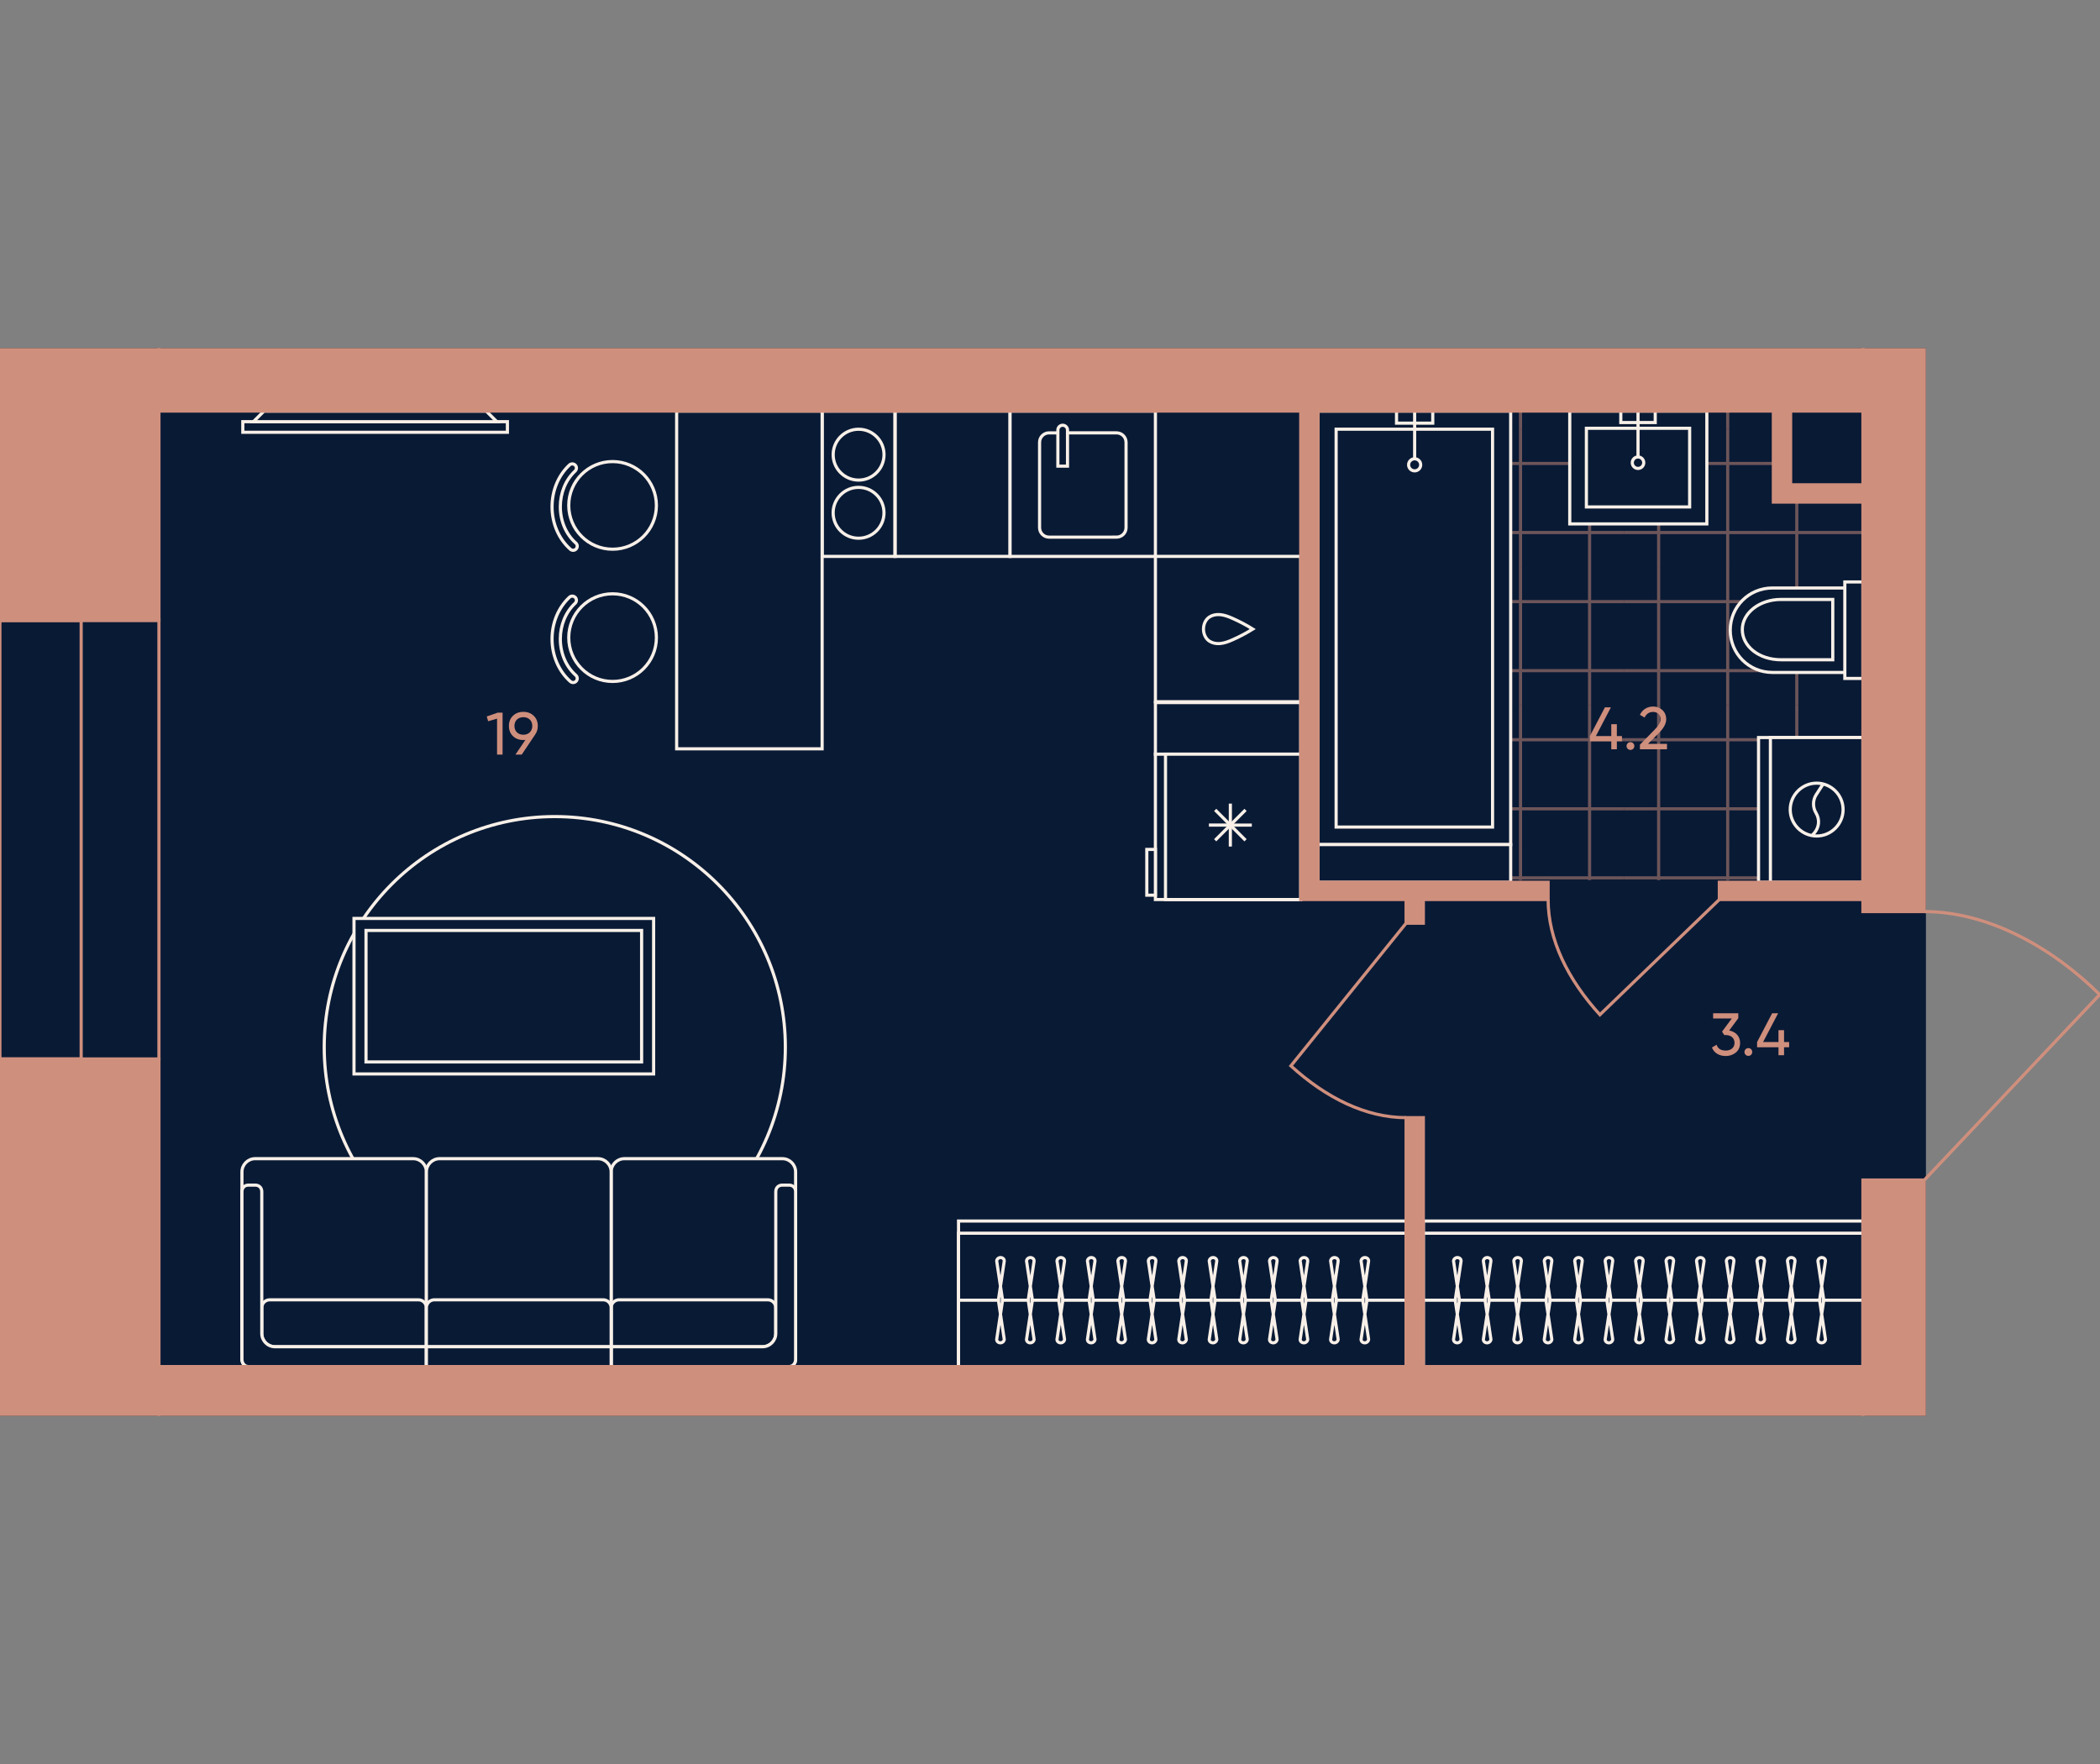 <?xml version="1.0" encoding="utf-8"?>
<!-- Generator: Adobe Illustrator 27.9.0, SVG Export Plug-In . SVG Version: 6.00 Build 0)  -->
<svg version="1.1" id="plan" xmlns="http://www.w3.org/2000/svg" xmlns:xlink="http://www.w3.org/1999/xlink" x="0px" y="0px"
	 viewBox="0 0 500 420" style="enable-background:new 0 0 500 420;" xml:space="preserve">
<rect x="0" y="0" width="500" height="420" fill="#808080" stroke="none"/>
<style type="text/css">
	.st0{fill:#091A35;stroke:#091A35;stroke-width:0.75;}
	.st1{clip-path:url(#SVGID_00000138563913459291422830000000029968470741158553_);}
	.st2{opacity:0.5;clip-path:url(#SVGID_00000070826656855180789100000008678419115237792932_);}
	.st3{fill:none;stroke:#CF8F7D;stroke-width:0.75;}
	.st4{opacity:0.5;clip-path:url(#SVGID_00000131345905182861697150000002949623675607544476_);}
	.st5{opacity:0.5;clip-path:url(#SVGID_00000059270330108913056500000007927828918479434891_);}
	.st6{opacity:0.5;clip-path:url(#SVGID_00000131327809768458620820000015095868337028547472_);}
	.st7{opacity:0.5;clip-path:url(#SVGID_00000127031552366775157410000012609449253312355248_);}
	.st8{opacity:0.5;clip-path:url(#SVGID_00000111899944981995127770000013875268794176099734_);}
	.st9{opacity:0.5;clip-path:url(#SVGID_00000048496038826643714770000013637642072378636180_);}
	.st10{opacity:0.5;clip-path:url(#SVGID_00000182493505381888328960000007880001614177046404_);}
	.st11{opacity:0.5;clip-path:url(#SVGID_00000161615729528207835970000009168856066597539512_);}
	.st12{opacity:0.5;clip-path:url(#SVGID_00000129182018189935500710000012465956948674553267_);}
	.st13{opacity:0.5;clip-path:url(#SVGID_00000124123058770026631540000015337749034907494784_);}
	.st14{opacity:0.5;clip-path:url(#SVGID_00000142178166054662804150000008878466131511046837_);}
	.st15{opacity:0.5;clip-path:url(#SVGID_00000030482514942743053200000002414547866724176037_);}
	.st16{opacity:0.5;clip-path:url(#SVGID_00000098933977012515401190000016559914674927720873_);}
	.st17{opacity:0.5;clip-path:url(#SVGID_00000072998357442910957240000008222695762851588528_);}
	.st18{opacity:0.5;clip-path:url(#SVGID_00000111157422008018431410000014835557933694459070_);}
	.st19{opacity:0.5;clip-path:url(#SVGID_00000129907438748018578150000012084322601085585588_);}
	.st20{opacity:0.5;clip-path:url(#SVGID_00000036957038080297985310000017217230157995639954_);}
	.st21{opacity:0.5;clip-path:url(#SVGID_00000023990517528366638310000011492474153464626063_);}
	.st22{opacity:0.5;clip-path:url(#SVGID_00000036233001504525707350000018311380865881881019_);}
	.st23{opacity:0.5;clip-path:url(#SVGID_00000183246453060176541560000012763068194656954774_);}
	.st24{opacity:0.5;clip-path:url(#SVGID_00000044141802687385627130000018268761751928748969_);}
	.st25{opacity:0.5;clip-path:url(#SVGID_00000036220576205652329970000011293177653518182577_);}
	.st26{opacity:0.5;clip-path:url(#SVGID_00000066487584627224514080000001503633789306477707_);}
	.st27{opacity:0.5;clip-path:url(#SVGID_00000146471978085583412830000007230428110562119817_);}
	.st28{fill:#091A35;}
	.st29{fill:#091A35;stroke:#F8F0E8;stroke-width:0.75;}
	.st30{fill:none;stroke:#F8F0E8;stroke-width:0.75;}
	.st31{fill-rule:evenodd;clip-rule:evenodd;fill:#091A35;stroke:#F8F0E8;stroke-width:0.75;}
	.st32{fill:none;stroke:#F8F0E8;stroke-width:0.75;stroke-miterlimit:10;}
	.st33{fill:#CF8F7D;}
	.st34{fill:none;stroke:#CF8F7D;stroke-width:0.75;stroke-miterlimit:10;}
	.st35{fill:#CF8F7D;stroke:#CF8F7D;stroke-width:0.75;stroke-miterlimit:10;}
	.st36{fill:none;stroke:#CF8F7D;stroke-width:0.75;stroke-linecap:square;}
</style>
<g id="Floor">
	
		<rect id="_x39__00000088827386755344187520000010522855785403418788_" x="-0.073" y="83.25" class="st0" width="458.25" height="253.5"/>
	<g id="Wet_Floor_00000114049953411956216070000005783687850392273056_">
		<g>
			<defs>
				<polygon id="SVGID_1_" points="313.317,209.569 313.317,97.38 422.226,97.38 422.226,119.048 444.047,119.048 
					444.047,209.569 				"/>
			</defs>
			<clipPath id="SVGID_00000148634156965707311460000011952613699280042629_">
				<use xlink:href="#SVGID_1_"  style="overflow:visible;"/>
			</clipPath>
			<g style="clip-path:url(#SVGID_00000148634156965707311460000011952613699280042629_);">
				<g>
					<defs>
						
							<rect id="SVGID_00000022526628619740257160000008530399442856105907_" x="419.582" y="69.236" width="32.889" height="32.889"/>
					</defs>
					<clipPath id="SVGID_00000168798453664432954750000008366459997972824213_">
						<use xlink:href="#SVGID_00000022526628619740257160000008530399442856105907_"  style="overflow:visible;"/>
					</clipPath>
					<g style="opacity:0.5;clip-path:url(#SVGID_00000168798453664432954750000008366459997972824213_);">
						<line class="st3" x1="452.472" y1="77.459" x2="419.582" y2="77.459"/>
						<line class="st3" x1="419.582" y1="93.903" x2="452.472" y2="93.903"/>
						<line class="st3" x1="427.805" y1="69.236" x2="427.805" y2="102.126"/>
						<line class="st3" x1="444.249" y1="102.126" x2="444.249" y2="69.236"/>
					</g>
				</g>
			</g>
			<g style="clip-path:url(#SVGID_00000148634156965707311460000011952613699280042629_);">
				<g>
					<defs>
						
							<rect id="SVGID_00000066505966632121509550000013158941146825705633_" x="419.582" y="102.126" width="32.889" height="32.889"/>
					</defs>
					<clipPath id="SVGID_00000137830886499842702930000001392387102049207946_">
						<use xlink:href="#SVGID_00000066505966632121509550000013158941146825705633_"  style="overflow:visible;"/>
					</clipPath>
					<g style="opacity:0.5;clip-path:url(#SVGID_00000137830886499842702930000001392387102049207946_);">
						<line class="st3" x1="452.472" y1="110.348" x2="419.582" y2="110.348"/>
						<line class="st3" x1="419.582" y1="126.792" x2="452.472" y2="126.792"/>
						<line class="st3" x1="427.805" y1="102.126" x2="427.805" y2="135.015"/>
						<line class="st3" x1="444.249" y1="135.015" x2="444.249" y2="102.126"/>
					</g>
				</g>
			</g>
			<g style="clip-path:url(#SVGID_00000148634156965707311460000011952613699280042629_);">
				<g>
					<defs>
						
							<rect id="SVGID_00000092456117655241154510000014542117052710618241_" x="419.582" y="135.015" width="32.889" height="32.889"/>
					</defs>
					<clipPath id="SVGID_00000091703672822203573150000015361894310886312333_">
						<use xlink:href="#SVGID_00000092456117655241154510000014542117052710618241_"  style="overflow:visible;"/>
					</clipPath>
					<g style="opacity:0.5;clip-path:url(#SVGID_00000091703672822203573150000015361894310886312333_);">
						<line class="st3" x1="452.472" y1="143.237" x2="419.582" y2="143.237"/>
						<line class="st3" x1="419.582" y1="159.681" x2="452.472" y2="159.681"/>
						<line class="st3" x1="427.805" y1="135.015" x2="427.805" y2="167.904"/>
						<line class="st3" x1="444.249" y1="167.904" x2="444.249" y2="135.015"/>
					</g>
				</g>
			</g>
			<g style="clip-path:url(#SVGID_00000148634156965707311460000011952613699280042629_);">
				<g>
					<defs>
						
							<rect id="SVGID_00000119095299630759934520000004477764866621080960_" x="419.582" y="167.904" width="32.889" height="32.889"/>
					</defs>
					<clipPath id="SVGID_00000054967610719960669500000011970172820940224692_">
						<use xlink:href="#SVGID_00000119095299630759934520000004477764866621080960_"  style="overflow:visible;"/>
					</clipPath>
					<g style="opacity:0.5;clip-path:url(#SVGID_00000054967610719960669500000011970172820940224692_);">
						<line class="st3" x1="452.472" y1="176.126" x2="419.582" y2="176.126"/>
						<line class="st3" x1="419.582" y1="192.571" x2="452.472" y2="192.571"/>
						<line class="st3" x1="427.805" y1="167.904" x2="427.805" y2="200.793"/>
						<line class="st3" x1="444.249" y1="200.793" x2="444.249" y2="167.904"/>
					</g>
				</g>
			</g>
			<g style="clip-path:url(#SVGID_00000148634156965707311460000011952613699280042629_);">
				<g>
					<defs>
						
							<rect id="SVGID_00000157283187238142795510000000161068470213013412_" x="419.582" y="200.793" width="32.889" height="32.889"/>
					</defs>
					<clipPath id="SVGID_00000065762098493924651560000004604283572753489536_">
						<use xlink:href="#SVGID_00000157283187238142795510000000161068470213013412_"  style="overflow:visible;"/>
					</clipPath>
					<g style="opacity:0.5;clip-path:url(#SVGID_00000065762098493924651560000004604283572753489536_);">
						<line class="st3" x1="452.472" y1="209.015" x2="419.582" y2="209.015"/>
						<line class="st3" x1="419.582" y1="225.46" x2="452.472" y2="225.46"/>
						<line class="st3" x1="427.805" y1="200.793" x2="427.805" y2="233.682"/>
						<line class="st3" x1="444.249" y1="233.682" x2="444.249" y2="200.793"/>
					</g>
				</g>
			</g>
			<g style="clip-path:url(#SVGID_00000148634156965707311460000011952613699280042629_);">
				<g>
					<defs>
						
							<rect id="SVGID_00000142879031918440631210000000542199090193072008_" x="386.693" y="69.236" width="32.889" height="32.889"/>
					</defs>
					<clipPath id="SVGID_00000045610221308587695680000003085142607202536070_">
						<use xlink:href="#SVGID_00000142879031918440631210000000542199090193072008_"  style="overflow:visible;"/>
					</clipPath>
					<g style="opacity:0.5;clip-path:url(#SVGID_00000045610221308587695680000003085142607202536070_);">
						<line class="st3" x1="419.582" y1="77.459" x2="386.693" y2="77.459"/>
						<line class="st3" x1="386.693" y1="93.903" x2="419.582" y2="93.903"/>
						<line class="st3" x1="394.916" y1="69.236" x2="394.916" y2="102.126"/>
						<line class="st3" x1="411.36" y1="102.126" x2="411.36" y2="69.236"/>
					</g>
				</g>
			</g>
			<g style="clip-path:url(#SVGID_00000148634156965707311460000011952613699280042629_);">
				<g>
					<defs>
						
							<rect id="SVGID_00000057128339285070092080000006318161226898467000_" x="386.693" y="102.126" width="32.889" height="32.889"/>
					</defs>
					<clipPath id="SVGID_00000150095730736362060850000015865153877004633734_">
						<use xlink:href="#SVGID_00000057128339285070092080000006318161226898467000_"  style="overflow:visible;"/>
					</clipPath>
					<g style="opacity:0.5;clip-path:url(#SVGID_00000150095730736362060850000015865153877004633734_);">
						<line class="st3" x1="419.582" y1="110.348" x2="386.693" y2="110.348"/>
						<line class="st3" x1="386.693" y1="126.792" x2="419.582" y2="126.792"/>
						<line class="st3" x1="394.916" y1="102.126" x2="394.916" y2="135.015"/>
						<line class="st3" x1="411.36" y1="135.015" x2="411.36" y2="102.126"/>
					</g>
				</g>
			</g>
			<g style="clip-path:url(#SVGID_00000148634156965707311460000011952613699280042629_);">
				<g>
					<defs>
						
							<rect id="SVGID_00000115512603562189203900000007607459059351325605_" x="386.693" y="135.015" width="32.889" height="32.889"/>
					</defs>
					<clipPath id="SVGID_00000103943694977601769710000008078434114371234476_">
						<use xlink:href="#SVGID_00000115512603562189203900000007607459059351325605_"  style="overflow:visible;"/>
					</clipPath>
					<g style="opacity:0.5;clip-path:url(#SVGID_00000103943694977601769710000008078434114371234476_);">
						<line class="st3" x1="419.582" y1="143.237" x2="386.693" y2="143.237"/>
						<line class="st3" x1="386.693" y1="159.681" x2="419.582" y2="159.681"/>
						<line class="st3" x1="394.916" y1="135.015" x2="394.916" y2="167.904"/>
						<line class="st3" x1="411.36" y1="167.904" x2="411.36" y2="135.015"/>
					</g>
				</g>
			</g>
			<g style="clip-path:url(#SVGID_00000148634156965707311460000011952613699280042629_);">
				<g>
					<defs>
						
							<rect id="SVGID_00000037680750835671428160000014978185578855109043_" x="386.693" y="167.904" width="32.889" height="32.889"/>
					</defs>
					<clipPath id="SVGID_00000109734060504131180150000012789839088667658900_">
						<use xlink:href="#SVGID_00000037680750835671428160000014978185578855109043_"  style="overflow:visible;"/>
					</clipPath>
					<g style="opacity:0.5;clip-path:url(#SVGID_00000109734060504131180150000012789839088667658900_);">
						<line class="st3" x1="419.582" y1="176.126" x2="386.693" y2="176.126"/>
						<line class="st3" x1="386.693" y1="192.571" x2="419.582" y2="192.571"/>
						<line class="st3" x1="394.916" y1="167.904" x2="394.916" y2="200.793"/>
						<line class="st3" x1="411.36" y1="200.793" x2="411.36" y2="167.904"/>
					</g>
				</g>
			</g>
			<g style="clip-path:url(#SVGID_00000148634156965707311460000011952613699280042629_);">
				<g>
					<defs>
						
							<rect id="SVGID_00000173158088254317208270000007084551608129683853_" x="386.693" y="200.793" width="32.889" height="32.889"/>
					</defs>
					<clipPath id="SVGID_00000026879000733318579000000012215405214879093149_">
						<use xlink:href="#SVGID_00000173158088254317208270000007084551608129683853_"  style="overflow:visible;"/>
					</clipPath>
					<g style="opacity:0.5;clip-path:url(#SVGID_00000026879000733318579000000012215405214879093149_);">
						<line class="st3" x1="419.582" y1="209.015" x2="386.693" y2="209.015"/>
						<line class="st3" x1="386.693" y1="225.46" x2="419.582" y2="225.46"/>
						<line class="st3" x1="394.916" y1="200.793" x2="394.916" y2="233.682"/>
						<line class="st3" x1="411.36" y1="233.682" x2="411.36" y2="200.793"/>
					</g>
				</g>
			</g>
			<g style="clip-path:url(#SVGID_00000148634156965707311460000011952613699280042629_);">
				<g>
					<defs>
						
							<rect id="SVGID_00000059289350189106718220000005311614201599498139_" x="353.804" y="69.236" width="32.889" height="32.889"/>
					</defs>
					<clipPath id="SVGID_00000049907646220535242000000008740045338628894888_">
						<use xlink:href="#SVGID_00000059289350189106718220000005311614201599498139_"  style="overflow:visible;"/>
					</clipPath>
					<g style="opacity:0.5;clip-path:url(#SVGID_00000049907646220535242000000008740045338628894888_);">
						<line class="st3" x1="386.693" y1="77.459" x2="353.804" y2="77.459"/>
						<line class="st3" x1="353.804" y1="93.903" x2="386.693" y2="93.903"/>
						<line class="st3" x1="362.026" y1="69.236" x2="362.026" y2="102.126"/>
						<line class="st3" x1="378.471" y1="102.126" x2="378.471" y2="69.236"/>
					</g>
				</g>
			</g>
			<g style="clip-path:url(#SVGID_00000148634156965707311460000011952613699280042629_);">
				<g>
					<defs>
						
							<rect id="SVGID_00000054955086288850451900000017263220694238501008_" x="353.804" y="102.126" width="32.889" height="32.889"/>
					</defs>
					<clipPath id="SVGID_00000025430298469524317130000007900534340261689251_">
						<use xlink:href="#SVGID_00000054955086288850451900000017263220694238501008_"  style="overflow:visible;"/>
					</clipPath>
					<g style="opacity:0.5;clip-path:url(#SVGID_00000025430298469524317130000007900534340261689251_);">
						<line class="st3" x1="386.693" y1="110.348" x2="353.804" y2="110.348"/>
						<line class="st3" x1="353.804" y1="126.792" x2="386.693" y2="126.792"/>
						<line class="st3" x1="362.026" y1="102.126" x2="362.026" y2="135.015"/>
						<line class="st3" x1="378.471" y1="135.015" x2="378.471" y2="102.126"/>
					</g>
				</g>
			</g>
			<g style="clip-path:url(#SVGID_00000148634156965707311460000011952613699280042629_);">
				<g>
					<defs>
						
							<rect id="SVGID_00000011712123956030991240000012536772477714965665_" x="353.804" y="135.015" width="32.889" height="32.889"/>
					</defs>
					<clipPath id="SVGID_00000044167729595805190800000008469217597278411443_">
						<use xlink:href="#SVGID_00000011712123956030991240000012536772477714965665_"  style="overflow:visible;"/>
					</clipPath>
					<g style="opacity:0.5;clip-path:url(#SVGID_00000044167729595805190800000008469217597278411443_);">
						<line class="st3" x1="386.693" y1="143.237" x2="353.804" y2="143.237"/>
						<line class="st3" x1="353.804" y1="159.681" x2="386.693" y2="159.681"/>
						<line class="st3" x1="362.026" y1="135.015" x2="362.026" y2="167.904"/>
						<line class="st3" x1="378.471" y1="167.904" x2="378.471" y2="135.015"/>
					</g>
				</g>
			</g>
			<g style="clip-path:url(#SVGID_00000148634156965707311460000011952613699280042629_);">
				<g>
					<defs>
						
							<rect id="SVGID_00000093137334934896065930000008983696229019229102_" x="353.804" y="167.904" width="32.889" height="32.889"/>
					</defs>
					<clipPath id="SVGID_00000078746611756569627260000007300133521751983013_">
						<use xlink:href="#SVGID_00000093137334934896065930000008983696229019229102_"  style="overflow:visible;"/>
					</clipPath>
					<g style="opacity:0.5;clip-path:url(#SVGID_00000078746611756569627260000007300133521751983013_);">
						<line class="st3" x1="386.693" y1="176.126" x2="353.804" y2="176.126"/>
						<line class="st3" x1="353.804" y1="192.571" x2="386.693" y2="192.571"/>
						<line class="st3" x1="362.026" y1="167.904" x2="362.026" y2="200.793"/>
						<line class="st3" x1="378.471" y1="200.793" x2="378.471" y2="167.904"/>
					</g>
				</g>
			</g>
			<g style="clip-path:url(#SVGID_00000148634156965707311460000011952613699280042629_);">
				<g>
					<defs>
						
							<rect id="SVGID_00000058555465148359148790000017680681470535761843_" x="353.804" y="200.793" width="32.889" height="32.889"/>
					</defs>
					<clipPath id="SVGID_00000021090729943902180330000010364021561685169079_">
						<use xlink:href="#SVGID_00000058555465148359148790000017680681470535761843_"  style="overflow:visible;"/>
					</clipPath>
					<g style="opacity:0.5;clip-path:url(#SVGID_00000021090729943902180330000010364021561685169079_);">
						<line class="st3" x1="386.693" y1="209.015" x2="353.804" y2="209.015"/>
						<line class="st3" x1="353.804" y1="225.46" x2="386.693" y2="225.46"/>
						<line class="st3" x1="362.026" y1="200.793" x2="362.026" y2="233.682"/>
						<line class="st3" x1="378.471" y1="233.682" x2="378.471" y2="200.793"/>
					</g>
				</g>
			</g>
			<g style="clip-path:url(#SVGID_00000148634156965707311460000011952613699280042629_);">
				<g>
					<defs>
						
							<rect id="SVGID_00000009570275377805506550000012885681828509160373_" x="320.915" y="69.236" width="32.889" height="32.889"/>
					</defs>
					<clipPath id="SVGID_00000103251900573951005350000000015197725978535584_">
						<use xlink:href="#SVGID_00000009570275377805506550000012885681828509160373_"  style="overflow:visible;"/>
					</clipPath>
					<g style="opacity:0.5;clip-path:url(#SVGID_00000103251900573951005350000000015197725978535584_);">
						<line class="st3" x1="353.804" y1="77.459" x2="320.915" y2="77.459"/>
						<line class="st3" x1="320.915" y1="93.903" x2="353.804" y2="93.903"/>
						<line class="st3" x1="329.137" y1="69.236" x2="329.137" y2="102.126"/>
						<line class="st3" x1="345.582" y1="102.126" x2="345.582" y2="69.236"/>
					</g>
				</g>
			</g>
			<g style="clip-path:url(#SVGID_00000148634156965707311460000011952613699280042629_);">
				<g>
					<defs>
						
							<rect id="SVGID_00000171700968615516599940000001875597767406847647_" x="320.915" y="102.126" width="32.889" height="32.889"/>
					</defs>
					<clipPath id="SVGID_00000016770688292575397840000001164551183674059408_">
						<use xlink:href="#SVGID_00000171700968615516599940000001875597767406847647_"  style="overflow:visible;"/>
					</clipPath>
					<g style="opacity:0.5;clip-path:url(#SVGID_00000016770688292575397840000001164551183674059408_);">
						<line class="st3" x1="353.804" y1="110.348" x2="320.915" y2="110.348"/>
						<line class="st3" x1="320.915" y1="126.792" x2="353.804" y2="126.792"/>
						<line class="st3" x1="329.137" y1="102.126" x2="329.137" y2="135.015"/>
						<line class="st3" x1="345.582" y1="135.015" x2="345.582" y2="102.126"/>
					</g>
				</g>
			</g>
			<g style="clip-path:url(#SVGID_00000148634156965707311460000011952613699280042629_);">
				<g>
					<defs>
						
							<rect id="SVGID_00000080167647484432546690000011744663418216937137_" x="320.915" y="135.015" width="32.889" height="32.889"/>
					</defs>
					<clipPath id="SVGID_00000036931779661092289940000002224732639594131357_">
						<use xlink:href="#SVGID_00000080167647484432546690000011744663418216937137_"  style="overflow:visible;"/>
					</clipPath>
					<g style="opacity:0.5;clip-path:url(#SVGID_00000036931779661092289940000002224732639594131357_);">
						<line class="st3" x1="353.804" y1="143.237" x2="320.915" y2="143.237"/>
						<line class="st3" x1="320.915" y1="159.681" x2="353.804" y2="159.681"/>
						<line class="st3" x1="329.137" y1="135.015" x2="329.137" y2="167.904"/>
						<line class="st3" x1="345.582" y1="167.904" x2="345.582" y2="135.015"/>
					</g>
				</g>
			</g>
			<g style="clip-path:url(#SVGID_00000148634156965707311460000011952613699280042629_);">
				<g>
					<defs>
						
							<rect id="SVGID_00000059296587289070640100000000311058448506721967_" x="320.915" y="167.904" width="32.889" height="32.889"/>
					</defs>
					<clipPath id="SVGID_00000042720923873333415020000007735792408882883478_">
						<use xlink:href="#SVGID_00000059296587289070640100000000311058448506721967_"  style="overflow:visible;"/>
					</clipPath>
					<g style="opacity:0.5;clip-path:url(#SVGID_00000042720923873333415020000007735792408882883478_);">
						<line class="st3" x1="353.804" y1="176.126" x2="320.915" y2="176.126"/>
						<line class="st3" x1="320.915" y1="192.571" x2="353.804" y2="192.571"/>
						<line class="st3" x1="329.137" y1="167.904" x2="329.137" y2="200.793"/>
						<line class="st3" x1="345.582" y1="200.793" x2="345.582" y2="167.904"/>
					</g>
				</g>
			</g>
			<g style="clip-path:url(#SVGID_00000148634156965707311460000011952613699280042629_);">
				<g>
					<defs>
						
							<rect id="SVGID_00000129917549470457412600000006732562560953523072_" x="320.915" y="200.793" width="32.889" height="32.889"/>
					</defs>
					<clipPath id="SVGID_00000179633036324370422350000017392089808959973021_">
						<use xlink:href="#SVGID_00000129917549470457412600000006732562560953523072_"  style="overflow:visible;"/>
					</clipPath>
					<g style="opacity:0.5;clip-path:url(#SVGID_00000179633036324370422350000017392089808959973021_);">
						<line class="st3" x1="353.804" y1="209.015" x2="320.915" y2="209.015"/>
						<line class="st3" x1="320.915" y1="225.46" x2="353.804" y2="225.46"/>
						<line class="st3" x1="329.137" y1="200.793" x2="329.137" y2="233.682"/>
						<line class="st3" x1="345.582" y1="233.682" x2="345.582" y2="200.793"/>
					</g>
				</g>
			</g>
			<g style="clip-path:url(#SVGID_00000148634156965707311460000011952613699280042629_);">
				<g>
					<defs>
						
							<rect id="SVGID_00000167377263604974934500000000361355514745178551_" x="288.026" y="69.236" width="32.889" height="32.889"/>
					</defs>
					<clipPath id="SVGID_00000138546007930676374520000006790159506929306753_">
						<use xlink:href="#SVGID_00000167377263604974934500000000361355514745178551_"  style="overflow:visible;"/>
					</clipPath>
					<g style="opacity:0.5;clip-path:url(#SVGID_00000138546007930676374520000006790159506929306753_);">
						<line class="st3" x1="320.915" y1="77.459" x2="288.026" y2="77.459"/>
						<line class="st3" x1="288.026" y1="93.903" x2="320.915" y2="93.903"/>
						<line class="st3" x1="296.248" y1="69.236" x2="296.248" y2="102.126"/>
						<line class="st3" x1="312.693" y1="102.126" x2="312.693" y2="69.236"/>
					</g>
				</g>
			</g>
			<g style="clip-path:url(#SVGID_00000148634156965707311460000011952613699280042629_);">
				<g>
					<defs>
						
							<rect id="SVGID_00000172406075857983553570000015321417147914078865_" x="288.026" y="102.126" width="32.889" height="32.889"/>
					</defs>
					<clipPath id="SVGID_00000011743857178840124670000007047999240389593486_">
						<use xlink:href="#SVGID_00000172406075857983553570000015321417147914078865_"  style="overflow:visible;"/>
					</clipPath>
					<g style="opacity:0.5;clip-path:url(#SVGID_00000011743857178840124670000007047999240389593486_);">
						<line class="st3" x1="320.915" y1="110.348" x2="288.026" y2="110.348"/>
						<line class="st3" x1="288.026" y1="126.792" x2="320.915" y2="126.792"/>
						<line class="st3" x1="296.248" y1="102.126" x2="296.248" y2="135.015"/>
						<line class="st3" x1="312.693" y1="135.015" x2="312.693" y2="102.126"/>
					</g>
				</g>
			</g>
			<g style="clip-path:url(#SVGID_00000148634156965707311460000011952613699280042629_);">
				<g>
					<defs>
						
							<rect id="SVGID_00000111192990145922867690000008879411843350283957_" x="288.026" y="135.015" width="32.889" height="32.889"/>
					</defs>
					<clipPath id="SVGID_00000093146543156930402970000000377735043516469659_">
						<use xlink:href="#SVGID_00000111192990145922867690000008879411843350283957_"  style="overflow:visible;"/>
					</clipPath>
					<g style="opacity:0.5;clip-path:url(#SVGID_00000093146543156930402970000000377735043516469659_);">
						<line class="st3" x1="320.915" y1="143.237" x2="288.026" y2="143.237"/>
						<line class="st3" x1="288.026" y1="159.681" x2="320.915" y2="159.681"/>
						<line class="st3" x1="296.248" y1="135.015" x2="296.248" y2="167.904"/>
						<line class="st3" x1="312.693" y1="167.904" x2="312.693" y2="135.015"/>
					</g>
				</g>
			</g>
			<g style="clip-path:url(#SVGID_00000148634156965707311460000011952613699280042629_);">
				<g>
					<defs>
						
							<rect id="SVGID_00000051376879494390192770000004521439086827995274_" x="288.026" y="167.904" width="32.889" height="32.889"/>
					</defs>
					<clipPath id="SVGID_00000057832979676501895020000012638485610656346543_">
						<use xlink:href="#SVGID_00000051376879494390192770000004521439086827995274_"  style="overflow:visible;"/>
					</clipPath>
					<g style="opacity:0.5;clip-path:url(#SVGID_00000057832979676501895020000012638485610656346543_);">
						<line class="st3" x1="320.915" y1="176.126" x2="288.026" y2="176.126"/>
						<line class="st3" x1="288.026" y1="192.571" x2="320.915" y2="192.571"/>
						<line class="st3" x1="296.248" y1="167.904" x2="296.248" y2="200.793"/>
						<line class="st3" x1="312.693" y1="200.793" x2="312.693" y2="167.904"/>
					</g>
				</g>
			</g>
			<g style="clip-path:url(#SVGID_00000148634156965707311460000011952613699280042629_);">
				<g>
					<defs>
						
							<rect id="SVGID_00000160868728511995486290000015048977124433409704_" x="288.026" y="200.793" width="32.889" height="32.889"/>
					</defs>
					<clipPath id="SVGID_00000016758431596344311560000011678769080251121059_">
						<use xlink:href="#SVGID_00000160868728511995486290000015048977124433409704_"  style="overflow:visible;"/>
					</clipPath>
					<g style="opacity:0.5;clip-path:url(#SVGID_00000016758431596344311560000011678769080251121059_);">
						<line class="st3" x1="320.915" y1="209.015" x2="288.026" y2="209.015"/>
						<line class="st3" x1="288.026" y1="225.46" x2="320.915" y2="225.46"/>
						<line class="st3" x1="296.248" y1="200.793" x2="296.248" y2="233.682"/>
						<line class="st3" x1="312.693" y1="233.682" x2="312.693" y2="200.793"/>
					</g>
				</g>
			</g>
		</g>
	</g>
</g>
<g id="Furniture">
	<g id="Bathroom_00000000193376795011761420000012462766958849136281_">
		<g id="WC_00000147908987256322071650000017778403764587071415_">
			<g>
				<path class="st28" d="M439.245,139.998v20.104v1.436h4.308v-22.976h-4.308V139.998z"/>
				<path class="st28" d="M422.013,139.998c-5.6,0-10.052,4.452-10.052,10.052c0,5.6,4.452,10.052,10.052,10.052h17.232
					v-20.104H422.013z"/>
				<path class="st29" d="M439.245,139.998v20.104 M439.245,139.998h-17.232c-5.6,0-10.052,4.452-10.052,10.052
					c0,5.6,4.452,10.052,10.052,10.052h17.232 M439.245,139.998v-1.436h4.308v22.976h-4.308v-1.436"/>
				<path id="WC_00000169538868092698364950000008725095391678359954_" class="st29" d="M424.024,142.726
					c-5.026,0-9.19,3.159-9.19,7.18s4.021,7.18,9.19,7.18h12.35v-14.36H424.024z"/>
			</g>
		</g>
		<g id="WM_00000152228124793566579200000003148547296433396104_">
			<g>
				
					<rect id="Rectangle_105_x5F_4_00000171706928703699484810000013582290405240320930_" x="418.7" y="175.605" class="st29" width="24.853" height="34.461"/>
				
					<rect id="Rectangle_106_x5F_8_00000174577779450435338460000007261277832030628533_" x="421.524" y="175.605" class="st29" width="22.03" height="34.461"/>
				<g id="Vector_3_00000043443261960210597720000014709567892663939232_">
					<path class="st28" d="M426.244,192.757c0-3.462,2.832-6.294,6.294-6.294s6.294,2.832,6.294,6.294
						c0,3.462-2.832,6.294-6.294,6.294S426.244,196.219,426.244,192.757z"/>
					<path class="st30" d="M434.112,186.62l-1.731,2.675c-0.787,1.259-0.787,2.99,0,4.249
						c0.944,1.573,0.787,3.462-0.472,4.878l-0.523,0.523 M426.244,192.757c0-3.462,2.832-6.294,6.294-6.294
						s6.294,2.832,6.294,6.294c0,3.462-2.832,6.294-6.294,6.294S426.244,196.219,426.244,192.757z"/>
				</g>
			</g>
		</g>
		<g id="Sink_00000071536505912443763780000009652614064337756567_">
			<g>
				
					<rect id="Rectangle_105_x5F_2_00000172430208002367347470000016312319701483757713_" x="373.751" y="97.873" class="st29" width="32.642" height="26.867"/>
				
					<rect id="Rectangle_106_x5F_3_00000181779103791659164690000000397113211374488709_" x="377.712" y="101.971" class="st29" width="24.584" height="18.73"/>
				<g id="Tap_2_00000083803162330808405020000005664205043077067954_">
					
						<rect id="Rectangle_106_x5F_4_00000070108052330129079220000011189851080116505265_" x="385.907" y="97.873" class="st29" width="8.195" height="2.732"/>
					
						<circle id="Ellipse_108_x5F_2_00000107572053852718365760000000663018272978940318_" class="st29" cx="390.004" cy="110.166" r="1.366"/>
					<path id="Vector_19_x5F_2_00000101098431286903116000000002665968228711390342_" class="st29" d="M390.004,108.8V97.873"/>
				</g>
			</g>
		</g>
		<g id="Bath_00000119832171544358304480000017625981853169839515_">
			<g>
				<g>
					
						<rect id="Rectangle_105_x5F_3_00000093172211863745215410000002881319482168111489_" x="313.81" y="97.873" class="st29" width="45.875" height="103.218"/>
					
						<rect id="Rectangle_106_x5F_5_00000012445414639433602440000017573109576349655184_" x="318.125" y="102.188" class="st29" width="37.246" height="94.73"/>
					<g id="Tap_3_00000129917851662190986040000013634706319171130783_">
						
							<rect id="Rectangle_106_x5F_6_00000058553667599192791540000006242997069917050521_" x="332.505" y="97.873" class="st29" width="8.629" height="2.876"/>
						
							<circle id="Ellipse_108_x5F_3_00000061454927329178906900000007480308755565110974_" class="st29" cx="336.82" cy="110.672" r="1.438"/>
						<path id="Vector_19_x5F_3_00000007429907496698096190000013090659027414596506_" class="st29" d="M336.82,109.234V97.873"
							/>
					</g>
				</g>
				
					<rect x="313.81" y="201.092" transform="matrix(-1 -1.224647e-16 1.224647e-16 -1 673.495 411.155)" class="st29" width="45.875" height="8.971"/>
			</g>
		</g>
	</g>
	<g id="Sofa_00000177476914389072085330000008986773992165527199_">
		<g id="Small_x5F_table_00000142870665363904287510000001139404970869605551_">
			
				<circle id="Ellipse_110_00000178889421216848320850000015836496247823000457_" class="st29" cx="132.092" cy="249.321" r="54.897"/>
			<g id="Table_00000013152523077781890650000003155052404638395561_">
				
					<rect id="Rectangle_115_00000134225026609326511380000000811542438871930780_" x="84.286" y="218.674" class="st29" width="71.338" height="37.027"/>
				
					<rect id="Rectangle_116_x5F_3_00000176023948474047449410000003216813248869914779_" x="87.145" y="221.533" class="st29" width="65.619" height="31.309"/>
			</g>
		</g>
		<g id="TV_00000058584415650786574540000008140836801982091176_">
			<g>
				
					<rect id="Rectangle_116_x5F_2_00000032633715190455963400000001358476319276169891_" x="57.811" y="100.398" class="st29" width="62.999" height="2.525"/>
				<path id="Rectangle_117_x5F_2_00000088101043410518517630000001470860124868057526_" class="st29" d="M60.336,100.398h57.949
					l-2.525-2.525H62.861L60.336,100.398z"/>
			</g>
		</g>
		<g id="Large_x5F_sofa_00000098219530904594258140000009978400028596659602_">
			<g>
				<path class="st31" d="M189.428,323.645v-1.574v-38.327v-4.722c0-1.731-1.417-3.148-3.148-3.148H148.662
					c-1.731,0-3.148,1.417-3.148,3.148v30.457v11.175v1.417v3.305h42.34
					C188.799,325.376,189.428,324.589,189.428,323.645z"/>
				<path id="Rectangle_113_00000071550770090339620630000005883049784358736563_" class="st29" d="M181.559,320.654H145.514
					v-9.287c0-1.043,0.845-1.888,1.888-1.888h35.416c1.043,0,1.888,0.845,1.888,1.888v6.139
					C184.706,319.245,183.297,320.654,181.559,320.654z"/>
				<path class="st31" d="M187.854,325.376c0.944,0,1.574-0.787,1.574-1.731v-1.574v-38.327c0-0.944-0.63-1.574-1.574-1.574
					h-1.574c-0.944,0-1.574,0.63-1.574,1.574v33.762c0,1.731-1.417,3.148-3.148,3.148H145.514v4.722H187.854z"/>
				<path class="st31" d="M57.607,323.645v-1.574v-38.327v-4.722c0-1.731,1.417-3.148,3.148-3.148h37.618
					c1.731,0,3.148,1.417,3.148,3.148v30.457v11.175v1.417v3.305H59.181
					C58.236,325.376,57.607,324.589,57.607,323.645z"/>
				<path id="Rectangle_113_00000155116221166343014480000004336761578735348396_" class="st29" d="M65.476,320.654h36.044
					v-9.287c0-1.043-0.845-1.888-1.888-1.888H64.217c-1.043,0-1.888,0.845-1.888,1.888v6.139
					C62.328,319.245,63.738,320.654,65.476,320.654z"/>
				<path class="st31" d="M59.181,325.376c-0.944,0-1.574-0.787-1.574-1.731v-1.574v-38.327c0-0.944,0.63-1.574,1.574-1.574
					h1.574c0.944,0,1.574,0.63,1.574,1.574v33.762c0,1.731,1.417,3.148,3.148,3.148h36.044v4.722H59.181z"/>
				<path id="Rectangle_108_00000082328644096582406310000008958418983283327880_" class="st29" d="M145.514,325.219h-43.993
					v-46.197c0-1.731,1.417-3.148,3.148-3.148h37.697c1.731,0,3.148,1.417,3.148,3.148V325.219z"/>
				<path id="Rectangle_112_00000128462718900159516280000018200559932540354999_" class="st29" d="M145.514,320.654h-43.914
					c-0.043,0-0.079,0.043-0.079,0v-9.287c0-1.043,0.845-1.888,1.888-1.888h40.217c1.043,0,1.888,0.845,1.888,1.888
					V320.654z"/>
				
					<rect x="121.156" y="301.019" transform="matrix(-4.237340e-11 1 -1 -4.237340e-11 446.533 199.498)" class="st29" width="4.722" height="43.993"/>
			</g>
		</g>
		<g id="Wardrobe_00000170260643023099337060000009646785907988423074_">
			
				<rect id="Rectangle_116_x5F_4_00000133523352202501142320000001288856296695692718_" x="228.223" y="290.721" class="st29" width="106.559" height="34.654"/>
			
				<rect id="Rectangle_117_x5F_3_00000067222569803098480900000014552508062184162220_" x="228.223" y="293.621" class="st29" width="106.559" height="31.754"/>
			<path id="Vector_25_00000077312336093979250630000001389302901423768744_" class="st29" d="M228.223,309.571H334.782"/>
			<g id="Vector_4_00000081647631001422096070000000614180430806821292_">
				<path class="st29" d="M237.338,318.705c-0.145,0.58,0.29,1.015,0.87,1.015s1.015-0.58,0.87-1.015l-1.305-8.7
					c0-0.29,0-0.58,0-0.87l1.305-8.7c0.145-0.58-0.29-1.015-0.87-1.015s-1.015,0.58-0.87,1.015l1.305,8.7
					c0,0.29,0,0.58,0,0.87L237.338,318.705z"/>
				<path class="st29" d="M244.443,318.705c-0.145,0.58,0.29,1.015,0.87,1.015s1.015-0.58,0.87-1.015l-1.305-8.7
					c0-0.29,0-0.58,0-0.87l1.305-8.7c0.145-0.58-0.29-1.015-0.87-1.015s-1.015,0.58-0.87,1.015l1.305,8.7
					c0,0.29,0,0.58,0,0.87L244.443,318.705z"/>
				<path class="st29" d="M251.693,318.705c-0.145,0.58,0.29,1.015,0.87,1.015s1.015-0.58,0.87-1.015l-1.305-8.7
					c0-0.29,0-0.58,0-0.87l1.305-8.7c0.145-0.58-0.29-1.015-0.87-1.015s-1.015,0.58-0.87,1.015l1.305,8.7
					c0,0.29,0,0.58,0,0.87L251.693,318.705z"/>
				<path class="st29" d="M258.942,318.705c-0.145,0.58,0.29,1.015,0.87,1.015c0.58,0,1.015-0.58,0.87-1.015l-1.305-8.7
					c0-0.29,0-0.58,0-0.87l1.305-8.7c0.145-0.58-0.29-1.015-0.87-1.015c-0.58,0-1.015,0.58-0.87,1.015l1.305,8.7
					c0,0.29,0,0.58,0,0.87L258.942,318.705z"/>
				<path class="st29" d="M266.192,318.705c-0.145,0.58,0.29,1.015,0.87,1.015s1.015-0.58,0.87-1.015l-1.305-8.7
					c0-0.29,0-0.58,0-0.87l1.305-8.7c0.145-0.58-0.29-1.015-0.87-1.015c-0.58,0-1.015,0.58-0.87,1.015l1.305,8.7
					c0,0.29,0,0.58,0,0.87L266.192,318.705z"/>
				<path class="st29" d="M273.442,318.705c-0.145,0.58,0.29,1.015,0.87,1.015s1.015-0.58,0.87-1.015l-1.305-8.7
					c0-0.29,0-0.58,0-0.87l1.305-8.7c0.145-0.58-0.29-1.015-0.87-1.015s-1.015,0.58-0.87,1.015l1.305,8.7
					c0,0.29,0,0.58,0,0.87L273.442,318.705z"/>
				<path class="st29" d="M280.692,318.705c-0.145,0.58,0.29,1.015,0.87,1.015s1.015-0.58,0.87-1.015l-1.305-8.7
					c0-0.29,0-0.58,0-0.87l1.305-8.7c0.145-0.58-0.29-1.015-0.87-1.015s-1.015,0.58-0.87,1.015l1.305,8.7
					c0,0.29,0,0.58,0,0.87L280.692,318.705z"/>
				<path class="st29" d="M287.942,318.705c-0.145,0.58,0.29,1.015,0.87,1.015c0.58,0,1.015-0.58,0.87-1.015l-1.305-8.7
					c0-0.29,0-0.58,0-0.87l1.305-8.7c0.145-0.58-0.29-1.015-0.87-1.015c-0.58,0-1.015,0.58-0.87,1.015l1.305,8.7
					c0,0.29,0,0.58,0,0.87L287.942,318.705z"/>
				<path class="st29" d="M295.192,318.705c-0.145,0.58,0.29,1.015,0.87,1.015c0.58,0,1.015-0.58,0.87-1.015l-1.305-8.7
					c0-0.29,0-0.58,0-0.87l1.305-8.7c0.145-0.58-0.29-1.015-0.87-1.015c-0.58,0-1.015,0.58-0.87,1.015l1.305,8.7
					c0,0.29,0,0.58,0,0.87L295.192,318.705z"/>
				<path class="st29" d="M302.296,318.705c-0.145,0.58,0.29,1.015,0.87,1.015s1.015-0.58,0.87-1.015l-1.305-8.7
					c0-0.29,0-0.58,0-0.87l1.305-8.7c0.145-0.58-0.29-1.015-0.87-1.015s-1.015,0.58-0.87,1.015l1.305,8.7
					c0,0.29,0,0.58,0,0.87L302.296,318.705z"/>
				<path class="st29" d="M309.593,318.705c-0.145,0.58,0.29,1.015,0.87,1.015c0.58,0,1.015-0.58,0.87-1.015l-1.305-8.7
					c0-0.29,0-0.58,0-0.87l1.305-8.7c0.145-0.58-0.29-1.015-0.87-1.015c-0.58,0-1.015,0.58-0.87,1.015l1.305,8.7
					c0,0.29,0,0.58,0,0.87L309.593,318.705z"/>
				<path class="st29" d="M316.843,318.705c-0.145,0.58,0.29,1.015,0.87,1.015c0.58,0,1.015-0.58,0.87-1.015l-1.305-8.7
					c0-0.29,0-0.58,0-0.87l1.305-8.7c0.145-0.58-0.29-1.015-0.87-1.015c-0.58,0-1.015,0.58-0.87,1.015l1.305,8.7
					c0,0.29,0,0.58,0,0.87L316.843,318.705z"/>
				<path class="st29" d="M324.093,318.705c-0.145,0.58,0.29,1.015,0.87,1.015c0.58,0,1.015-0.58,0.87-1.015l-1.305-8.7
					c0-0.29,0-0.58,0-0.87l1.305-8.7c0.145-0.58-0.29-1.015-0.87-1.015c-0.58,0-1.015,0.58-0.87,1.015l1.305,8.7
					c0,0.29,0,0.58,0,0.87L324.093,318.705z"/>
			</g>
		</g>
		<g id="Wardrobe_00000174594628138773893150000009542088014046374296_">
			
				<rect id="Rectangle_116_x5F_4_00000021120706794271833600000003394093135941738659_" x="338.893" y="290.721" class="st29" width="104.659" height="34.654"/>
			
				<rect id="Rectangle_117_x5F_3_00000106833393585323823800000008550128001701185414_" x="338.893" y="293.621" class="st29" width="104.659" height="31.754"/>
			<path id="Vector_25_00000153674587334817229350000007460515741952734140_" class="st29" d="M338.893,309.571h104.659"/>
			<g id="Vector_4_00000068679098983212161310000018096332504290095033_">
				<path class="st29" d="M346.109,318.705c-0.145,0.58,0.29,1.015,0.87,1.015s1.015-0.58,0.87-1.015l-1.305-8.7
					c0-0.29,0-0.58,0-0.87l1.305-8.7c0.145-0.58-0.29-1.015-0.87-1.015s-1.015,0.58-0.87,1.015l1.305,8.7
					c0,0.29,0,0.58,0,0.87L346.109,318.705z"/>
				<path class="st29" d="M353.213,318.705c-0.145,0.58,0.29,1.015,0.87,1.015s1.015-0.58,0.87-1.015l-1.305-8.7
					c0-0.29,0-0.58,0-0.87l1.305-8.7c0.145-0.58-0.29-1.015-0.87-1.015s-1.015,0.58-0.87,1.015l1.305,8.7
					c0,0.29,0,0.58,0,0.87L353.213,318.705z"/>
				<path class="st29" d="M360.463,318.705c-0.145,0.58,0.29,1.015,0.87,1.015c0.58,0,1.015-0.58,0.87-1.015l-1.305-8.7
					c0-0.29,0-0.58,0-0.87l1.305-8.7c0.145-0.58-0.29-1.015-0.87-1.015c-0.58,0-1.015,0.58-0.87,1.015l1.305,8.7
					c0,0.29,0,0.58,0,0.87L360.463,318.705z"/>
				<path class="st29" d="M367.713,318.705c-0.145,0.58,0.29,1.015,0.87,1.015c0.58,0,1.015-0.58,0.87-1.015l-1.305-8.7
					c0-0.29,0-0.58,0-0.87l1.305-8.7c0.145-0.58-0.29-1.015-0.87-1.015c-0.58,0-1.015,0.58-0.87,1.015l1.305,8.7
					c0,0.29,0,0.58,0,0.87L367.713,318.705z"/>
				<path class="st29" d="M374.963,318.705c-0.145,0.58,0.29,1.015,0.87,1.015s1.015-0.58,0.87-1.015l-1.305-8.7
					c0-0.29,0-0.58,0-0.87l1.305-8.7c0.145-0.58-0.29-1.015-0.87-1.015c-0.58,0-1.015,0.58-0.87,1.015l1.305,8.7
					c0,0.29,0,0.58,0,0.87L374.963,318.705z"/>
				<path class="st29" d="M382.213,318.705c-0.145,0.58,0.29,1.015,0.87,1.015s1.015-0.58,0.87-1.015l-1.305-8.7
					c0-0.29,0-0.58,0-0.87l1.305-8.7c0.145-0.58-0.29-1.015-0.87-1.015s-1.015,0.58-0.87,1.015l1.305,8.7
					c0,0.29,0,0.58,0,0.87L382.213,318.705z"/>
				<path class="st29" d="M389.462,318.705c-0.145,0.58,0.29,1.015,0.87,1.015s1.015-0.58,0.87-1.015l-1.305-8.7
					c0-0.29,0-0.58,0-0.87l1.305-8.7c0.145-0.58-0.29-1.015-0.87-1.015s-1.015,0.58-0.87,1.015l1.305,8.7
					c0,0.29,0,0.58,0,0.87L389.462,318.705z"/>
				<path class="st29" d="M396.712,318.705c-0.145,0.58,0.29,1.015,0.87,1.015c0.58,0,1.015-0.58,0.87-1.015l-1.305-8.7
					c0-0.29,0-0.58,0-0.87l1.305-8.7c0.145-0.58-0.29-1.015-0.87-1.015c-0.58,0-1.015,0.58-0.87,1.015l1.305,8.7
					c0,0.29,0,0.58,0,0.87L396.712,318.705z"/>
				<path class="st29" d="M403.962,318.705c-0.145,0.58,0.29,1.015,0.87,1.015c0.58,0,1.015-0.58,0.87-1.015l-1.305-8.7
					c0-0.29,0-0.58,0-0.87l1.305-8.7c0.145-0.58-0.29-1.015-0.87-1.015c-0.58,0-1.015,0.58-0.87,1.015l1.305,8.7
					c0,0.29,0,0.58,0,0.87L403.962,318.705z"/>
				<path class="st29" d="M411.067,318.705c-0.145,0.58,0.29,1.015,0.87,1.015s1.015-0.58,0.87-1.015l-1.305-8.7
					c0-0.29,0-0.58,0-0.87l1.305-8.7c0.145-0.58-0.29-1.015-0.87-1.015s-1.015,0.58-0.87,1.015l1.305,8.7
					c0,0.29,0,0.58,0,0.87L411.067,318.705z"/>
				<path class="st29" d="M418.364,318.705c-0.145,0.58,0.29,1.015,0.87,1.015c0.58,0,1.015-0.58,0.87-1.015l-1.305-8.7
					c0-0.29,0-0.58,0-0.87l1.305-8.7c0.145-0.58-0.29-1.015-0.87-1.015c-0.58,0-1.015,0.58-0.87,1.015l1.305,8.7
					c0,0.29,0,0.58,0,0.87L418.364,318.705z"/>
				<path class="st29" d="M425.614,318.705c-0.145,0.58,0.29,1.015,0.87,1.015c0.58,0,1.015-0.58,0.87-1.015l-1.305-8.7
					c0-0.29,0-0.58,0-0.87l1.305-8.7c0.145-0.58-0.29-1.015-0.87-1.015c-0.58,0-1.015,0.58-0.87,1.015l1.305,8.7
					c0,0.29,0,0.58,0,0.87L425.614,318.705z"/>
				<path class="st29" d="M432.864,318.705c-0.145,0.58,0.29,1.015,0.87,1.015c0.58,0,1.015-0.58,0.87-1.015l-1.305-8.7
					c0-0.29,0-0.58,0-0.87l1.305-8.7c0.145-0.58-0.29-1.015-0.87-1.015c-0.58,0-1.015,0.58-0.87,1.015l1.305,8.7
					c0,0.29,0,0.58,0,0.87L432.864,318.705z"/>
			</g>
		</g>
	</g>
	<g id="Kitchen">
		<rect x="275.098" y="167.283" class="st32" width="34.602" height="12.283"/>
		<g id="Fridge_00000106851692815913647200000002697470511756781245_">
			<g>
				<rect x="275.095" y="179.566" class="st29" width="34.604" height="34.609"/>
				<rect x="273.05" y="202.244" class="st29" width="2.045" height="10.893"/>
				<rect x="277.5" y="179.566" class="st29" width="32.2" height="34.609"/>
				<g>
					<line class="st29" x1="287.831" y1="196.446" x2="298.053" y2="196.451"/>
					<line class="st29" x1="292.939" y1="201.56" x2="292.944" y2="191.338"/>
					<line class="st29" x1="296.554" y1="200.064" x2="289.329" y2="192.833"/>
					<line class="st29" x1="296.558" y1="192.836" x2="289.326" y2="200.061"/>
				</g>
			</g>
		</g>
		<g id="small_x5F_oven_00000155865283305303841910000010439188211347183024_">
			<g>
				<g>
					<rect x="195.747" y="97.875" class="st29" width="17.36" height="34.6"/>
					<g>
						<path class="st29" d="M204.424,116.043c-3.343-0.002-6.055,2.707-6.057,6.05
							c-0.002,3.343,2.707,6.055,6.05,6.057c3.343,0.002,6.055-2.707,6.057-6.05
							C210.476,118.757,207.767,116.045,204.424,116.043z"/>
						<path class="st29" d="M204.431,102.2c-3.343-0.002-6.055,2.707-6.057,6.05
							c-0.002,3.343,2.707,6.055,6.05,6.057c3.343,0.002,6.055-2.707,6.057-6.05
							C210.483,104.914,207.774,102.202,204.431,102.2z"/>
					</g>
				</g>
			</g>
		</g>
		<rect x="213.104" y="97.873" class="st32" width="27.389" height="34.602"/>
		<g id="bar_x5F_counter_00000173865219106136114050000017066523359635037596_">
			<g>
				<g>
					<circle class="st29" cx="145.852" cy="151.816" r="10.434"/>
					<path class="st29" d="M136.258,141.934c-0.24-0-0.483,0.088-0.671,0.265
						c-2.634,2.455-4.146,6.075-4.147,9.928c-0.002,3.976,1.588,7.67,4.359,10.133
						c0.408,0.362,1.029,0.326,1.391-0.082c0.362-0.408,0.324-1.029-0.082-1.391
						c-2.352-2.088-3.699-5.245-3.697-8.659c0.001-3.308,1.284-6.403,3.519-8.489
						c0.398-0.371,0.42-0.994,0.049-1.391C136.783,142.04,136.521,141.934,136.258,141.934z"/>
				</g>
				<g>
					<circle class="st29" cx="145.852" cy="120.332" r="10.434"/>
					<path class="st29" d="M136.258,110.45c-0.24-0-0.483,0.088-0.671,0.265
						c-2.634,2.455-4.146,6.075-4.147,9.928c-0.002,3.976,1.588,7.67,4.359,10.133
						c0.408,0.362,1.029,0.326,1.391-0.082c0.362-0.408,0.324-1.029-0.082-1.391
						c-2.352-2.088-3.699-5.245-3.697-8.659c0.001-3.308,1.284-6.403,3.519-8.489
						c0.398-0.371,0.42-0.994,0.049-1.391C136.783,110.556,136.521,110.45,136.258,110.45z"/>
				</g>
				<rect x="161.106" y="97.873" class="st29" width="34.638" height="80.416"/>
			</g>
		</g>
		<g id="Sinkk_00000113349655352853701770000016054670382889213326_">
			<g>
				<g>
					<rect x="240.493" y="97.874" class="st29" width="34.605" height="34.605"/>
				</g>
				<g>
					<path class="st29" d="M254.168,103.061l11.682-0c1.246,0,2.257,1.01,2.257,2.257l0.001,20.313
						c0,1.247-1.01,2.257-2.257,2.257l-16.076,0.001c-1.247,0-2.257-1.01-2.257-2.257l-0.001-20.313
						c0-1.247,1.01-2.257,2.257-2.257l2.098-0"/>
					<path class="st29" d="M251.872,110.984l-0-8.59c0-0.634,0.514-1.148,1.148-1.148
						c0.634,0,1.148,0.514,1.148,1.148l0,8.59L251.872,110.984z"/>
				</g>
			</g>
		</g>
		<g id="Dishwasher_00000150092433002811486770000016779511020836099221_">
			<g>
				<rect x="275.098" y="132.471" class="st29" width="34.601" height="34.607"/>
				<path class="st29" d="M287.971,152.666c-0.909-0.585-1.39-1.682-1.426-2.757v-0.257
					c0.036-1.076,0.518-2.172,1.427-2.757c0.695-0.447,1.552-0.614,2.37-0.567c0.039,0.002,0.077,0.005,0.116,0.008
					c1.054,0.084,2.061,0.477,3.029,0.907c1.644,0.728,3.236,1.571,4.763,2.519
					c-0.013,0.008-0.027,0.014-0.04,0.021c0.013,0.007,0.028,0.013,0.04,0.021
					c-1.527,0.948-3.12,1.79-4.764,2.518c-0.968,0.429-1.975,0.823-3.029,0.906
					c-0.039,0.003-0.077,0.006-0.116,0.008C289.523,153.28,288.666,153.114,287.971,152.666z"/>
			</g>
		</g>
	</g>
</g>
<g id="Numbers_00000013877542828145547810000009130709200987493563_">
	<g>
		<g>
			<g>
				<path class="st33" d="M118.519,169.674h1.141v9.987h-1.312v-8.56l-2.125,0.627l-0.328-1.141L118.519,169.674z"/>
				<path class="st33" d="M127.435,174.853h0.014l-3.225,4.808h-1.498l2.369-3.496
					c-0.214,0.015-0.371,0.029-0.485,0.029c-1.013,0-1.841-0.314-2.482-0.927c-0.643-0.628-0.956-1.441-0.956-2.426
					c0-0.984,0.314-1.797,0.956-2.411c0.642-0.627,1.47-0.941,2.482-0.941s1.826,0.314,2.468,0.941
					c0.643,0.614,0.971,1.427,0.971,2.411C128.048,173.612,127.848,174.283,127.435,174.853z M122.483,172.841
					c0,1.256,0.87,2.098,2.126,2.098s2.126-0.842,2.126-2.098c0-1.255-0.856-2.083-2.126-2.083
					C123.353,170.759,122.483,171.586,122.483,172.841z"/>
			</g>
		</g>
		<g>
			<g>
				<path class="st33" d="M386.179,175.256v1.241h-1.213v1.897h-1.327v-1.897h-5.093v-1.241l3.581-6.848h1.427
					l-3.581,6.848h3.666v-2.825h1.327v2.825H386.179z"/>
				<path class="st33" d="M387.273,177.624c0-0.514,0.414-0.927,0.928-0.927c0.527,0,0.927,0.414,0.927,0.927
					s-0.399,0.927-0.927,0.927C387.688,178.551,387.273,178.138,387.273,177.624z"/>
				<path class="st33" d="M390.454,178.394v-1.085l3.523-3.595c0.942-0.941,1.413-1.755,1.413-2.425
					c0-1.127-0.785-1.783-1.77-1.783c-0.941,0-1.626,0.442-2.055,1.341l-1.112-0.656
					c0.628-1.298,1.798-1.969,3.153-1.969c0.842,0,1.569,0.271,2.183,0.828c0.613,0.556,0.927,1.298,0.927,2.226
					c0,1.013-0.599,2.111-1.783,3.295l-2.554,2.54h4.522v1.284H390.454z"/>
			</g>
		</g>
		<g>
			<g>
				<path class="st33" d="M411.712,245.352c1.526,0.286,2.596,1.355,2.596,2.939c0,0.97-0.328,1.74-0.998,2.297
					c-0.671,0.557-1.47,0.842-2.426,0.842c-1.526,0-2.782-0.714-3.281-2.026l1.113-0.656
					c0.299,0.928,1.013,1.384,2.168,1.384c1.241,0,2.098-0.685,2.098-1.84s-0.856-1.855-2.098-1.855h-0.342
					l-0.528-0.814l2.312-3.125h-4.438v-1.241h5.992v1.17L411.712,245.352z"/>
				<path class="st33" d="M415.347,250.475c0-0.514,0.414-0.928,0.928-0.928c0.527,0,0.927,0.414,0.927,0.928
					s-0.399,0.928-0.927,0.928C415.761,251.402,415.347,250.988,415.347,250.475z"/>
				<path class="st33" d="M425.989,248.106v1.241h-1.213v1.897h-1.327v-1.897h-5.093v-1.241l3.581-6.849h1.427
					l-3.581,6.849h3.666v-2.825h1.327v2.825H425.989z"/>
			</g>
		</g>
	</g>
</g>
<g id="Doors_00000083069002514032497980000003632040140832050854_">
	<path id="Door_00000101089447345725613040000008387982512072869529_" class="st34" d="M458.178,217.042
		c15.457,0.011,30.797,8.858,41.748,19.767l-41.748,44.15"/>
	<g id="big_x5F_door_00000057138254821388655920000002809560241675828353_">
		<path id="Door_00000024688061949326154130000017248167579808887427_" class="st34" d="M334.783,266.11
			c-9.569-0.009-19.021-4.682-27.427-12.331l27.427-33.965"/>
	</g>
	<g id="small_x5F_door_00000169517039553145610400000006692922426082546576_">
		<path id="Door_00000134968255891085124560000018118206401305761666_" class="st34" d="M368.599,214.174
			c0.009,9.569,4.682,19.021,12.331,27.427l28.433-27.427"/>
	</g>
</g>
<g id="Walls">
	<g id="Inwalls_00000040576507631358694770000004644826562567152546_">
		<polygon class="st33" points="334.784,331.559 334.363,331.559 334.363,334.273 338.474,334.273 338.474,332.013 
			338.895,332.013 338.895,266.11 334.784,266.11 		"/>
		<polygon class="st33" points="313.811,97.605 309.7,97.605 309.7,214.175 334.784,214.175 334.784,219.811 
			338.895,219.811 338.895,214.175 368.601,214.175 368.601,210.064 313.811,210.064 		"/>
		<rect x="409.363" y="210.064" class="st33" width="36.788" height="4.111"/>
		<polygon class="st33" points="426.338,94.624 422.226,94.624 422.226,119.542 447.343,119.542 447.343,115.431 
			426.338,115.431 		"/>
		<polygon class="st34" points="338.893,214.174 368.599,214.174 368.599,210.063 313.811,210.063 313.811,97.605 
			309.7,97.605 309.7,214.174 334.782,214.174 334.782,219.813 338.893,219.813 		"/>
		<polygon class="st34" points="334.782,331.559 334.363,331.559 334.363,334.271 338.474,334.271 338.474,332.012 
			338.893,332.012 338.893,266.11 334.782,266.11 		"/>
		<rect x="409.363" y="210.063" class="st34" width="36.788" height="4.111"/>
		<rect x="37.844" y="325.375" class="st35" width="405.709" height="11.375"/>
		<polygon class="st34" points="447.343,119.542 422.226,119.542 422.226,94.624 426.338,94.624 426.338,115.431 
			447.343,115.431 		"/>
	</g>
	<g id="Monolith_00000167359176874188847070000000466732795660617389_">
		<rect x="37.844" y="83.25" class="st35" width="405.709" height="14.625"/>
		<rect x="443.553" y="280.958" class="st35" width="14.625" height="55.792"/>
		<rect x="443.553" y="83.25" class="st35" width="14.625" height="133.792"/>
		<polygon class="st35" points="37.844,147.708 37.844,83.25 37.844,83.25 -0.073,83.25 -0.073,147.708 
			17.26,147.708 		"/>
		<rect x="-0.073" y="252.25" class="st35" width="37.917" height="84.5"/>
	</g>
</g>
<g id="Windows_00000132047173204839183570000000838979038104168593_">
	<g id="wndow_00000148629635716547285160000012429203170293046205_">
		<rect x="-0.074" y="147.709" class="st36" width="37.917" height="104.423"/>
		<rect x="-0.074" y="147.709" class="st36" width="19.4" height="104.423"/>
	</g>
</g>
</svg>
